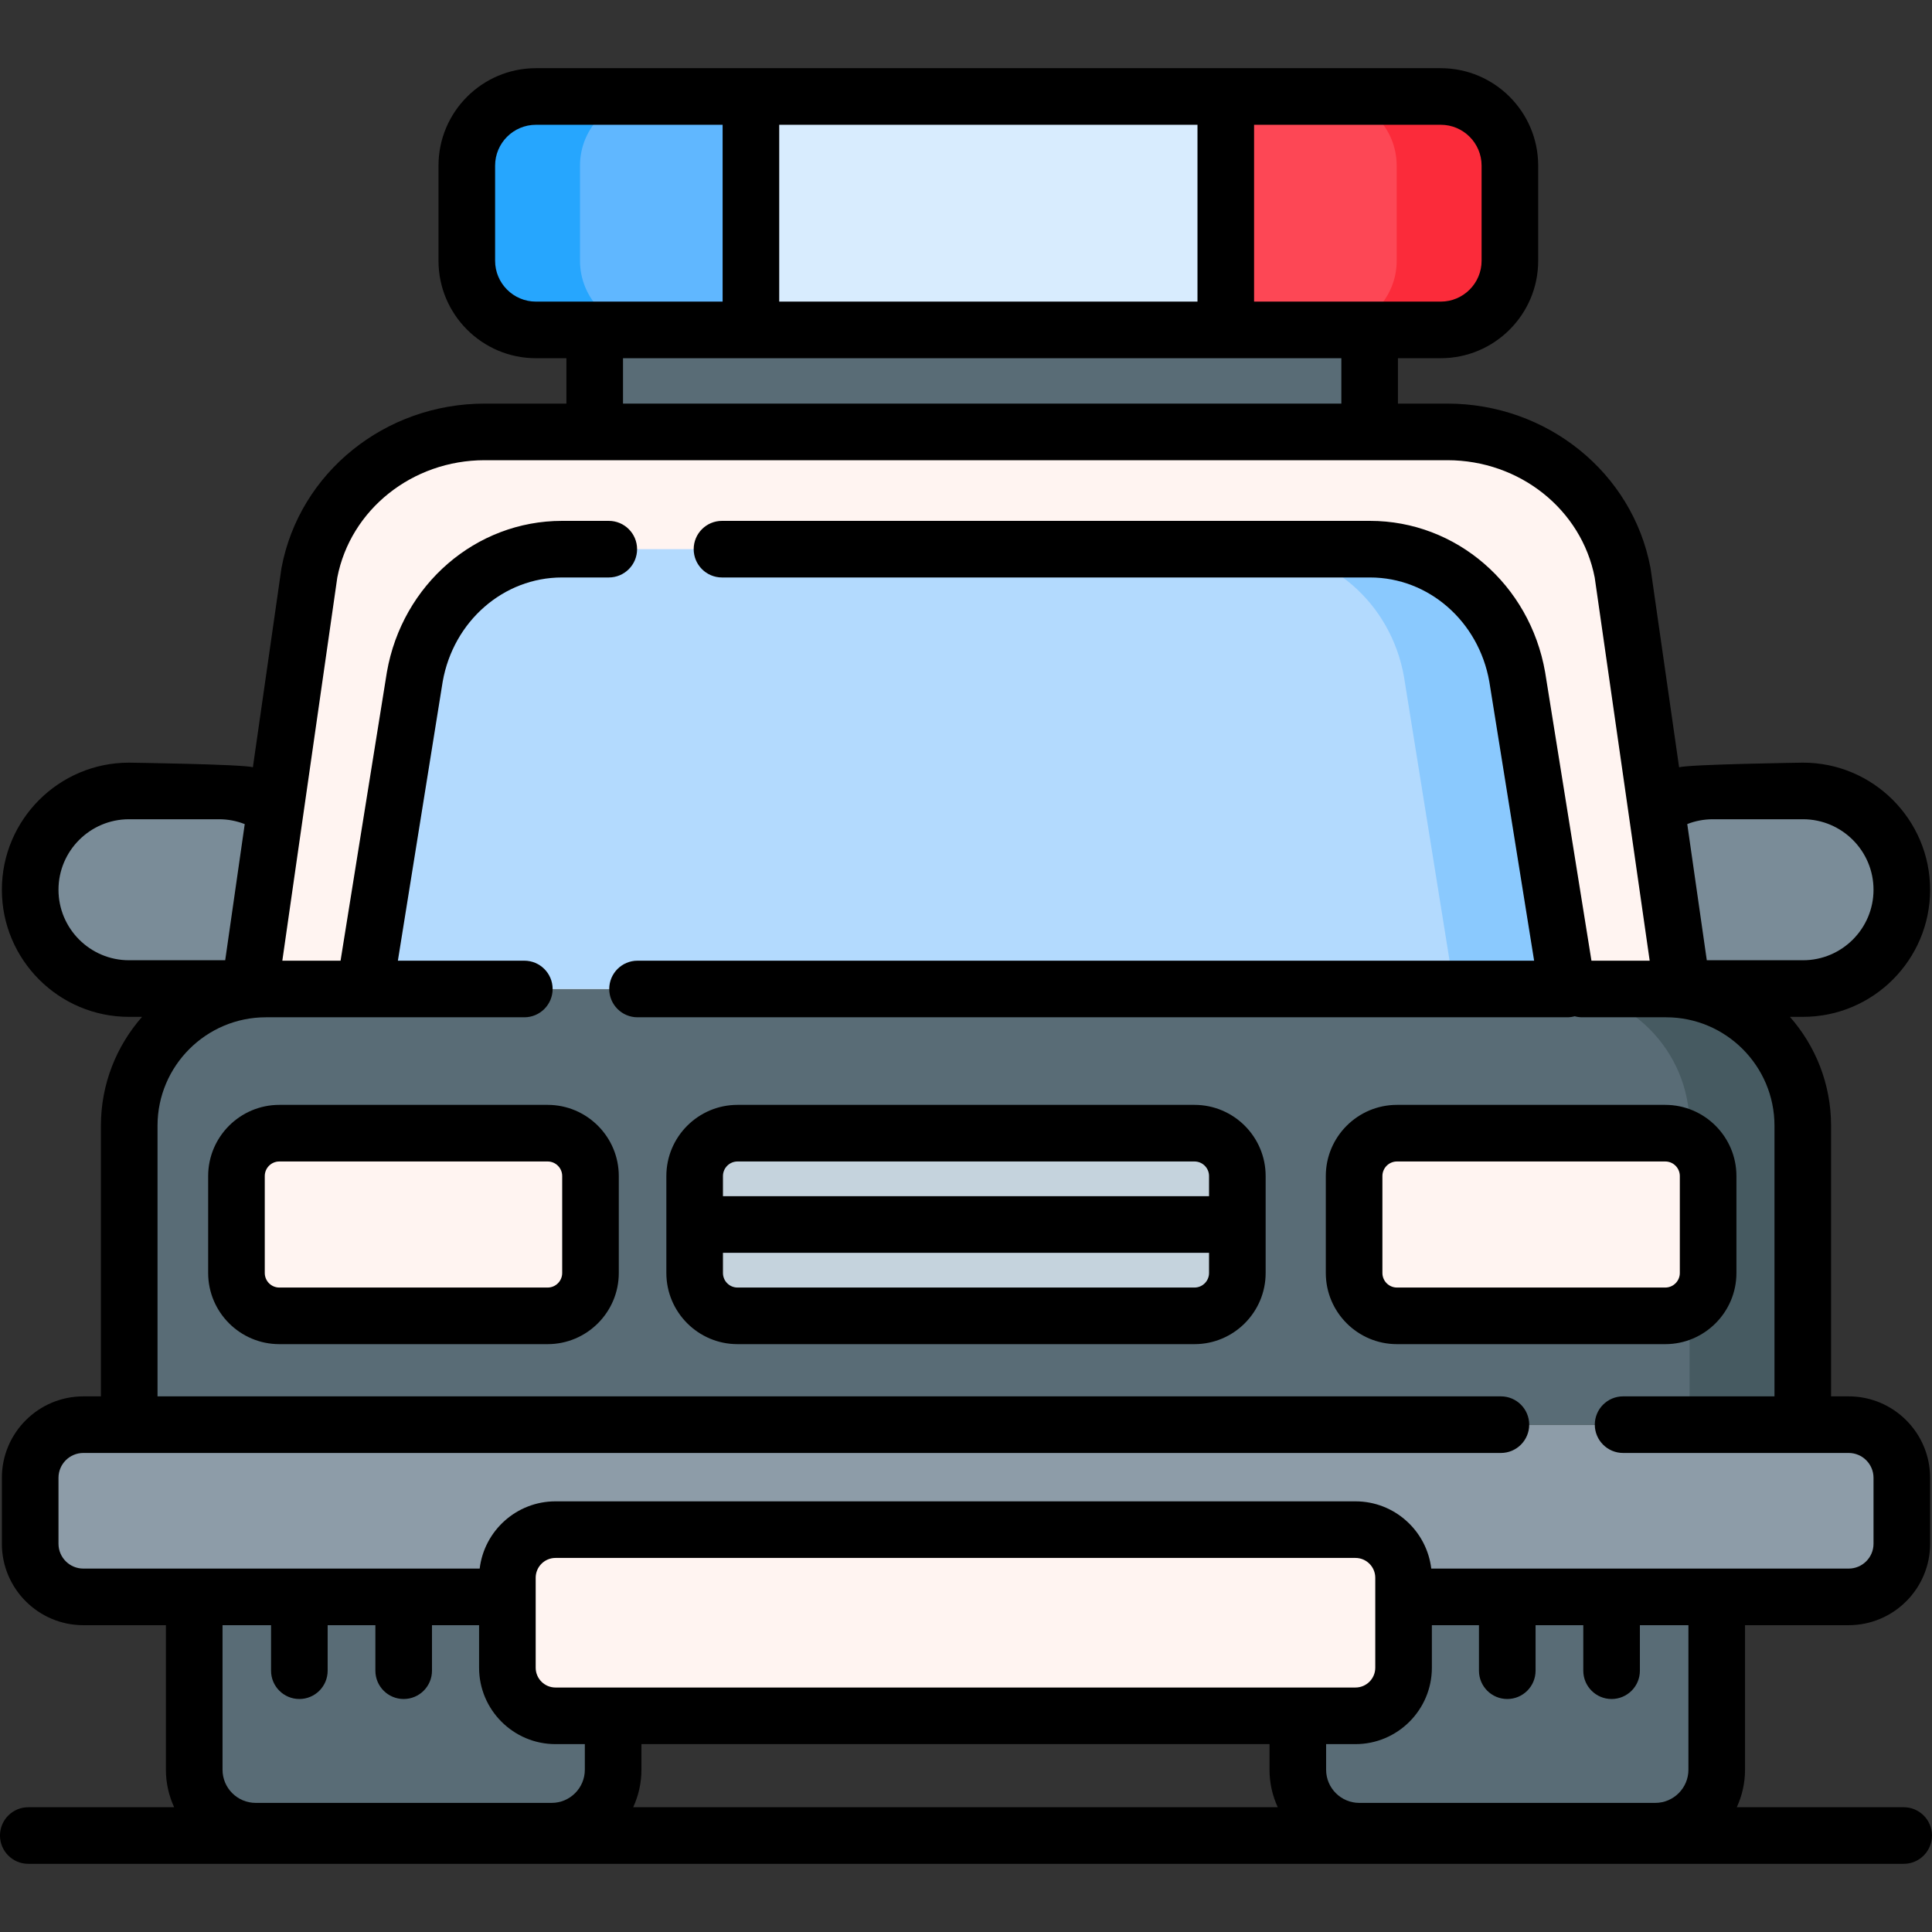 <svg id="Capa_1" enable-background="new 0 0 512 512" height="512" viewBox="0 0 512 512" width="512" xmlns="http://www.w3.org/2000/svg"><rect x="0" y="0" width="512" height="512" fill="#333333" stroke="none"/><path d="m84.252 261.976h-50.069c-14.461 0-26.183-11.723-26.183-26.184 0-14.461 11.723-26.183 26.183-26.183h23.886c14.461 0 26.183 11.723 26.183 26.183z" fill="#7a8c98"/><path d="m427.747 261.976h50.069c14.461 0 26.183-11.723 26.183-26.183 0-14.461-11.723-26.183-26.183-26.183h-23.886c-14.461 0-26.183 11.723-26.183 26.183z" fill="#7a8c98"/><path d="m360.225 485.285h78.434c8.997 0 16.29-7.293 16.29-16.29v-45.805h-111.014v45.804c0 8.997 7.293 16.291 16.29 16.291z" fill="#596c76"/><path d="m146.196 485.285h-78.435c-8.997 0-16.29-7.293-16.29-16.29v-45.805h111.015v45.804c0 8.997-7.293 16.291-16.29 16.291z" fill="#596c76"/><path d="m132.744 423.19h-110.66c-7.778 0-14.084-6.306-14.084-14.084v-17.472c0-7.779 6.306-14.084 14.084-14.084h467.831c7.779 0 14.084 6.306 14.084 14.084v17.472c0 7.779-6.306 14.084-14.084 14.084h-113.94" fill="#8d9ca8"/><path d="m477.753 377.549h-443.507v-79.229c0-20.009 16.221-36.23 36.23-36.23h371.047c20.009 0 36.23 16.221 36.23 36.23z" fill="#596c76"/><path d="m441.523 262.09h-30c20.009 0 36.23 16.221 36.23 36.23v79.229h30v-79.229c0-20.009-16.22-36.23-36.23-36.23z" fill="#465a61"/><g fill="#fff4f1"><path d="m359.209 454.709h-211.997c-7.042 0-12.751-5.709-12.751-12.751v-23.838c0-7.042 5.709-12.751 12.751-12.751h211.997c7.042 0 12.751 5.709 12.751 12.751v23.838c0 7.043-5.709 12.751-12.751 12.751z"/><path d="m145.127 348.714h-71.1c-6.274 0-11.36-5.086-11.36-11.36v-25.693c0-6.274 5.086-11.36 11.36-11.36h71.1c6.274 0 11.36 5.086 11.36 11.36v25.693c-.001 6.274-5.087 11.36-11.36 11.36z"/><path d="m441.311 348.714h-71.1c-6.274 0-11.36-5.086-11.36-11.36v-25.693c0-6.274 5.086-11.36 11.36-11.36h71.1c6.274 0 11.36 5.086 11.36 11.36v25.693c0 6.274-5.086 11.36-11.36 11.36z"/></g><path d="m316.55 348.714h-121.1c-6.274 0-11.36-5.086-11.36-11.36v-25.693c0-6.274 5.086-11.36 11.36-11.36h121.1c6.274 0 11.36 5.086 11.36 11.36v25.693c0 6.274-5.086 11.36-11.36 11.36z" fill="#c5d3dd"/><path d="m157.605 79.571h205.365v34.886h-205.365z" fill="#596c76"/><path d="m383.552 114.457h-255.104c-22.812 0-42.364 15.721-46.461 37.358l-15.821 110.275h379.667l-15.82-110.276c-4.097-21.636-23.649-37.357-46.461-37.357z" fill="#fff4f1"/><path d="m363.075 145.535h-214.151c-19.15 0-35.563 14.245-39.003 33.85l-13.28 82.706h318.716l-13.28-82.706c-3.439-19.606-19.852-33.85-39.002-33.85z" fill="#b3dafe"/><path d="m402.078 179.385c-3.439-19.605-19.852-33.85-39.002-33.85h-30c19.15 0 35.563 14.245 39.002 33.85l13.28 82.706h30z" fill="#8ac9fe"/><path d="m381.815 87.429h-239.786c-10.118 0-18.321-8.203-18.321-18.321v-25.218c0-10.118 8.203-18.321 18.321-18.321h239.786c10.118 0 18.321 8.203 18.321 18.321v25.219c.001 10.118-8.202 18.32-18.321 18.32z" fill="#60b7ff"/><path d="m153.708 69.108v-25.219c0-10.118 8.203-18.321 18.321-18.321h-30c-10.118 0-18.321 8.203-18.321 18.321v25.219c0 10.118 8.203 18.321 18.321 18.321h30c-10.118 0-18.321-8.202-18.321-18.321z" fill="#26a6fe"/><path d="m381.815 25.569h-117.413v61.861h117.414c10.118 0 18.321-8.203 18.321-18.321v-25.22c0-10.118-8.203-18.32-18.322-18.32z" fill="#fd4755"/><path d="m381.815 25.569h-30c10.118 0 18.321 8.203 18.321 18.321v25.219c0 10.118-8.203 18.321-18.321 18.321h30c10.118 0 18.321-8.203 18.321-18.321v-25.22c.001-10.118-8.202-18.32-18.321-18.32z" fill="#fb2b3a"/><path d="m199 25.569h125.845v61.861h-125.845z" fill="#d8ecfe"/><path d="m504.5 478.932h-44.233c1.397-3.026 2.183-6.391 2.183-9.937v-38.305h27.465c11.902 0 21.585-9.683 21.585-21.584v-17.473c0-11.901-9.683-21.584-21.585-21.584h-4.662v-71.729c0-11.045-4.124-21.139-10.903-28.844h3.466c18.573 0 33.684-15.11 33.684-33.684 0-18.573-15.11-33.683-33.684-33.683 0 0-29.944.43-32.836 1.226l-7.544-52.585c-.016-.111-.034-.221-.055-.331-4.768-25.184-27.407-43.462-53.83-43.462h-13.081v-12.028h11.346c14.238 0 25.821-11.583 25.821-25.821v-25.218c0-14.238-11.583-25.821-25.821-25.821h-56.971-125.845-56.971c-14.238 0-25.821 11.583-25.821 25.821v25.219c0 14.238 11.583 25.821 25.821 25.821h8.076v12.028h-21.657c-26.423 0-49.061 18.278-53.83 43.462-.021.11-.039.22-.055.331l-7.542 52.572c-2.9-.799-32.838-1.212-32.838-1.212-18.573 0-33.683 15.11-33.683 33.683s15.11 33.684 33.683 33.684h3.466c-6.778 7.705-10.903 17.799-10.903 28.844v71.729h-4.662c-11.901 0-21.584 9.683-21.584 21.584v17.473c0 11.901 9.683 21.584 21.584 21.584h21.887v38.305c0 3.546.786 6.911 2.183 9.937h-38.654c-4.142 0-7.5 3.358-7.5 7.5s3.358 7.5 7.5 7.5h497c4.143 0 7.5-3.358 7.5-7.5 0-4.144-3.357-7.502-7.5-7.502zm-50.569-261.823h23.886c10.302 0 18.684 8.381 18.684 18.683s-8.382 18.684-18.684 18.684h-25.499l-5.178-36.092c2.145-.838 4.438-1.275 6.791-1.275zm-61.294-173.219v25.219c0 5.967-4.854 10.821-10.821 10.821h-49.471v-46.862h49.471c5.966 0 10.821 4.855 10.821 10.822zm-75.292-10.822v46.861h-110.845v-46.861zm-186.137 36.04v-25.218c0-5.967 4.854-10.821 10.821-10.821h49.471v46.861h-49.471c-5.967-.001-10.821-4.855-10.821-10.822zm224.262 25.821v12.028h-190.365v-12.028zm-321.287 159.547c-10.302 0-18.683-8.381-18.683-18.684 0-10.302 8.381-18.683 18.683-18.683h23.886c2.352 0 4.63.445 6.789 1.289l-5.176 36.077h-25.499zm120.803 214.518c0 4.847-3.943 8.79-8.79 8.79h-78.435c-4.847 0-8.79-3.943-8.79-8.79v-38.304h12.86v12.064c0 4.142 3.358 7.5 7.5 7.5s7.5-3.358 7.5-7.5v-12.064h12.647v12.064c0 4.142 3.358 7.5 7.5 7.5s7.5-3.358 7.5-7.5v-12.064h12.483v11.269c0 11.167 9.084 20.251 20.251 20.251h7.774zm-13.025-27.035v-23.838c0-2.895 2.355-5.251 5.251-5.251h211.997c2.895 0 5.251 2.355 5.251 5.251v23.838c0 2.896-2.355 5.251-5.251 5.251h-211.997c-2.895 0-5.251-2.356-5.251-5.251zm25.842 36.973c1.397-3.026 2.183-6.391 2.183-9.938v-6.785h166.448v6.785c0 3.546.786 6.911 2.183 9.938zm279.647-9.937c0 4.847-3.943 8.79-8.79 8.79h-78.435c-4.848 0-8.791-3.943-8.791-8.79v-6.785h7.774c11.166 0 20.251-9.085 20.251-20.251v-11.269h12.482v12.064c0 4.142 3.357 7.5 7.5 7.5s7.5-3.358 7.5-7.5v-12.064h12.647v12.064c0 4.142 3.357 7.5 7.5 7.5s7.5-3.358 7.5-7.5v-12.064h12.86v38.305zm-68.15-53.305c-1.207-10.022-9.749-17.82-20.091-17.82h-211.997c-10.342 0-18.884 7.798-20.091 17.82h-75.65-29.387c-3.63 0-6.584-2.954-6.584-6.584v-17.473c0-3.63 2.954-6.584 6.584-6.584h12.162 363.507c4.143 0 7.5-3.358 7.5-7.5s-3.357-7.5-7.5-7.5h-356.007v-71.729c0-15.842 12.888-28.73 28.73-28.73h26.166 42.309c4.142 0 7.5-3.358 7.5-7.5s-3.358-7.5-7.5-7.5h-33.509l11.876-73.96c2.829-15.993 16.114-27.595 31.606-27.595h12.409c4.142 0 7.5-3.358 7.5-7.5s-3.358-7.5-7.5-7.5h-12.409c-22.808 0-42.318 16.845-46.39 40.054-.006.036-.012.071-.018.107l-12.266 76.394h-15.431l14.566-101.537c3.494-18.029 19.895-31.096 39.062-31.096h255.104c19.168 0 35.568 13.068 39.062 31.097l14.567 101.536h-15.431l-12.267-76.395c-.006-.036-.012-.071-.018-.106-4.071-23.209-23.58-40.054-46.39-40.054h-171.741c-4.142 0-7.5 3.358-7.5 7.5s3.358 7.5 7.5 7.5h171.742c15.493 0 28.777 11.602 31.605 27.595l11.876 73.96h-237.605c-4.142 0-7.5 3.358-7.5 7.5s3.358 7.5 7.5 7.5h246.407c.668 0 1.322-.099 1.953-.27.628.171 1.286.27 1.969.27h22.244c15.842 0 28.729 12.888 28.729 28.73v71.729h-40.116c-4.143 0-7.5 3.358-7.5 7.5s3.357 7.5 7.5 7.5h59.778c3.631 0 6.585 2.954 6.585 6.584v17.473c0 3.63-2.954 6.584-6.585 6.584h-34.965z"/><path d="m145.126 292.802h-71.1c-10.399 0-18.86 8.461-18.86 18.859v25.692c0 10.399 8.46 18.86 18.86 18.86h71.1c10.399 0 18.86-8.46 18.86-18.86v-25.692c0-10.398-8.46-18.859-18.86-18.859zm3.86 44.552c0 2.128-1.731 3.86-3.86 3.86h-71.1c-2.128 0-3.86-1.731-3.86-3.86v-25.692c0-2.128 1.731-3.859 3.86-3.859h71.1c2.128 0 3.86 1.732 3.86 3.859z"/><path d="m460.171 337.354v-25.692c0-10.399-8.46-18.859-18.859-18.859h-71.101c-10.399 0-18.859 8.461-18.859 18.859v25.692c0 10.399 8.46 18.86 18.859 18.86h71.101c10.399 0 18.859-8.461 18.859-18.86zm-93.819 0v-25.692c0-2.128 1.731-3.859 3.859-3.859h71.101c2.128 0 3.859 1.732 3.859 3.859v25.692c0 2.128-1.732 3.86-3.859 3.86h-71.101c-2.128 0-3.859-1.732-3.859-3.86z"/><path d="m316.55 292.802h-121.1c-10.399 0-18.86 8.461-18.86 18.859v25.692c0 10.399 8.46 18.86 18.86 18.86h121.1c10.399 0 18.859-8.46 18.859-18.86v-25.692c0-10.398-8.46-18.859-18.859-18.859zm3.859 44.552c0 2.128-1.732 3.86-3.859 3.86h-121.1c-2.128 0-3.86-1.731-3.86-3.86v-5.346h128.819zm0-20.346h-128.819v-5.346c0-2.128 1.732-3.859 3.86-3.859h121.1c2.128 0 3.859 1.732 3.859 3.859z"/></svg>